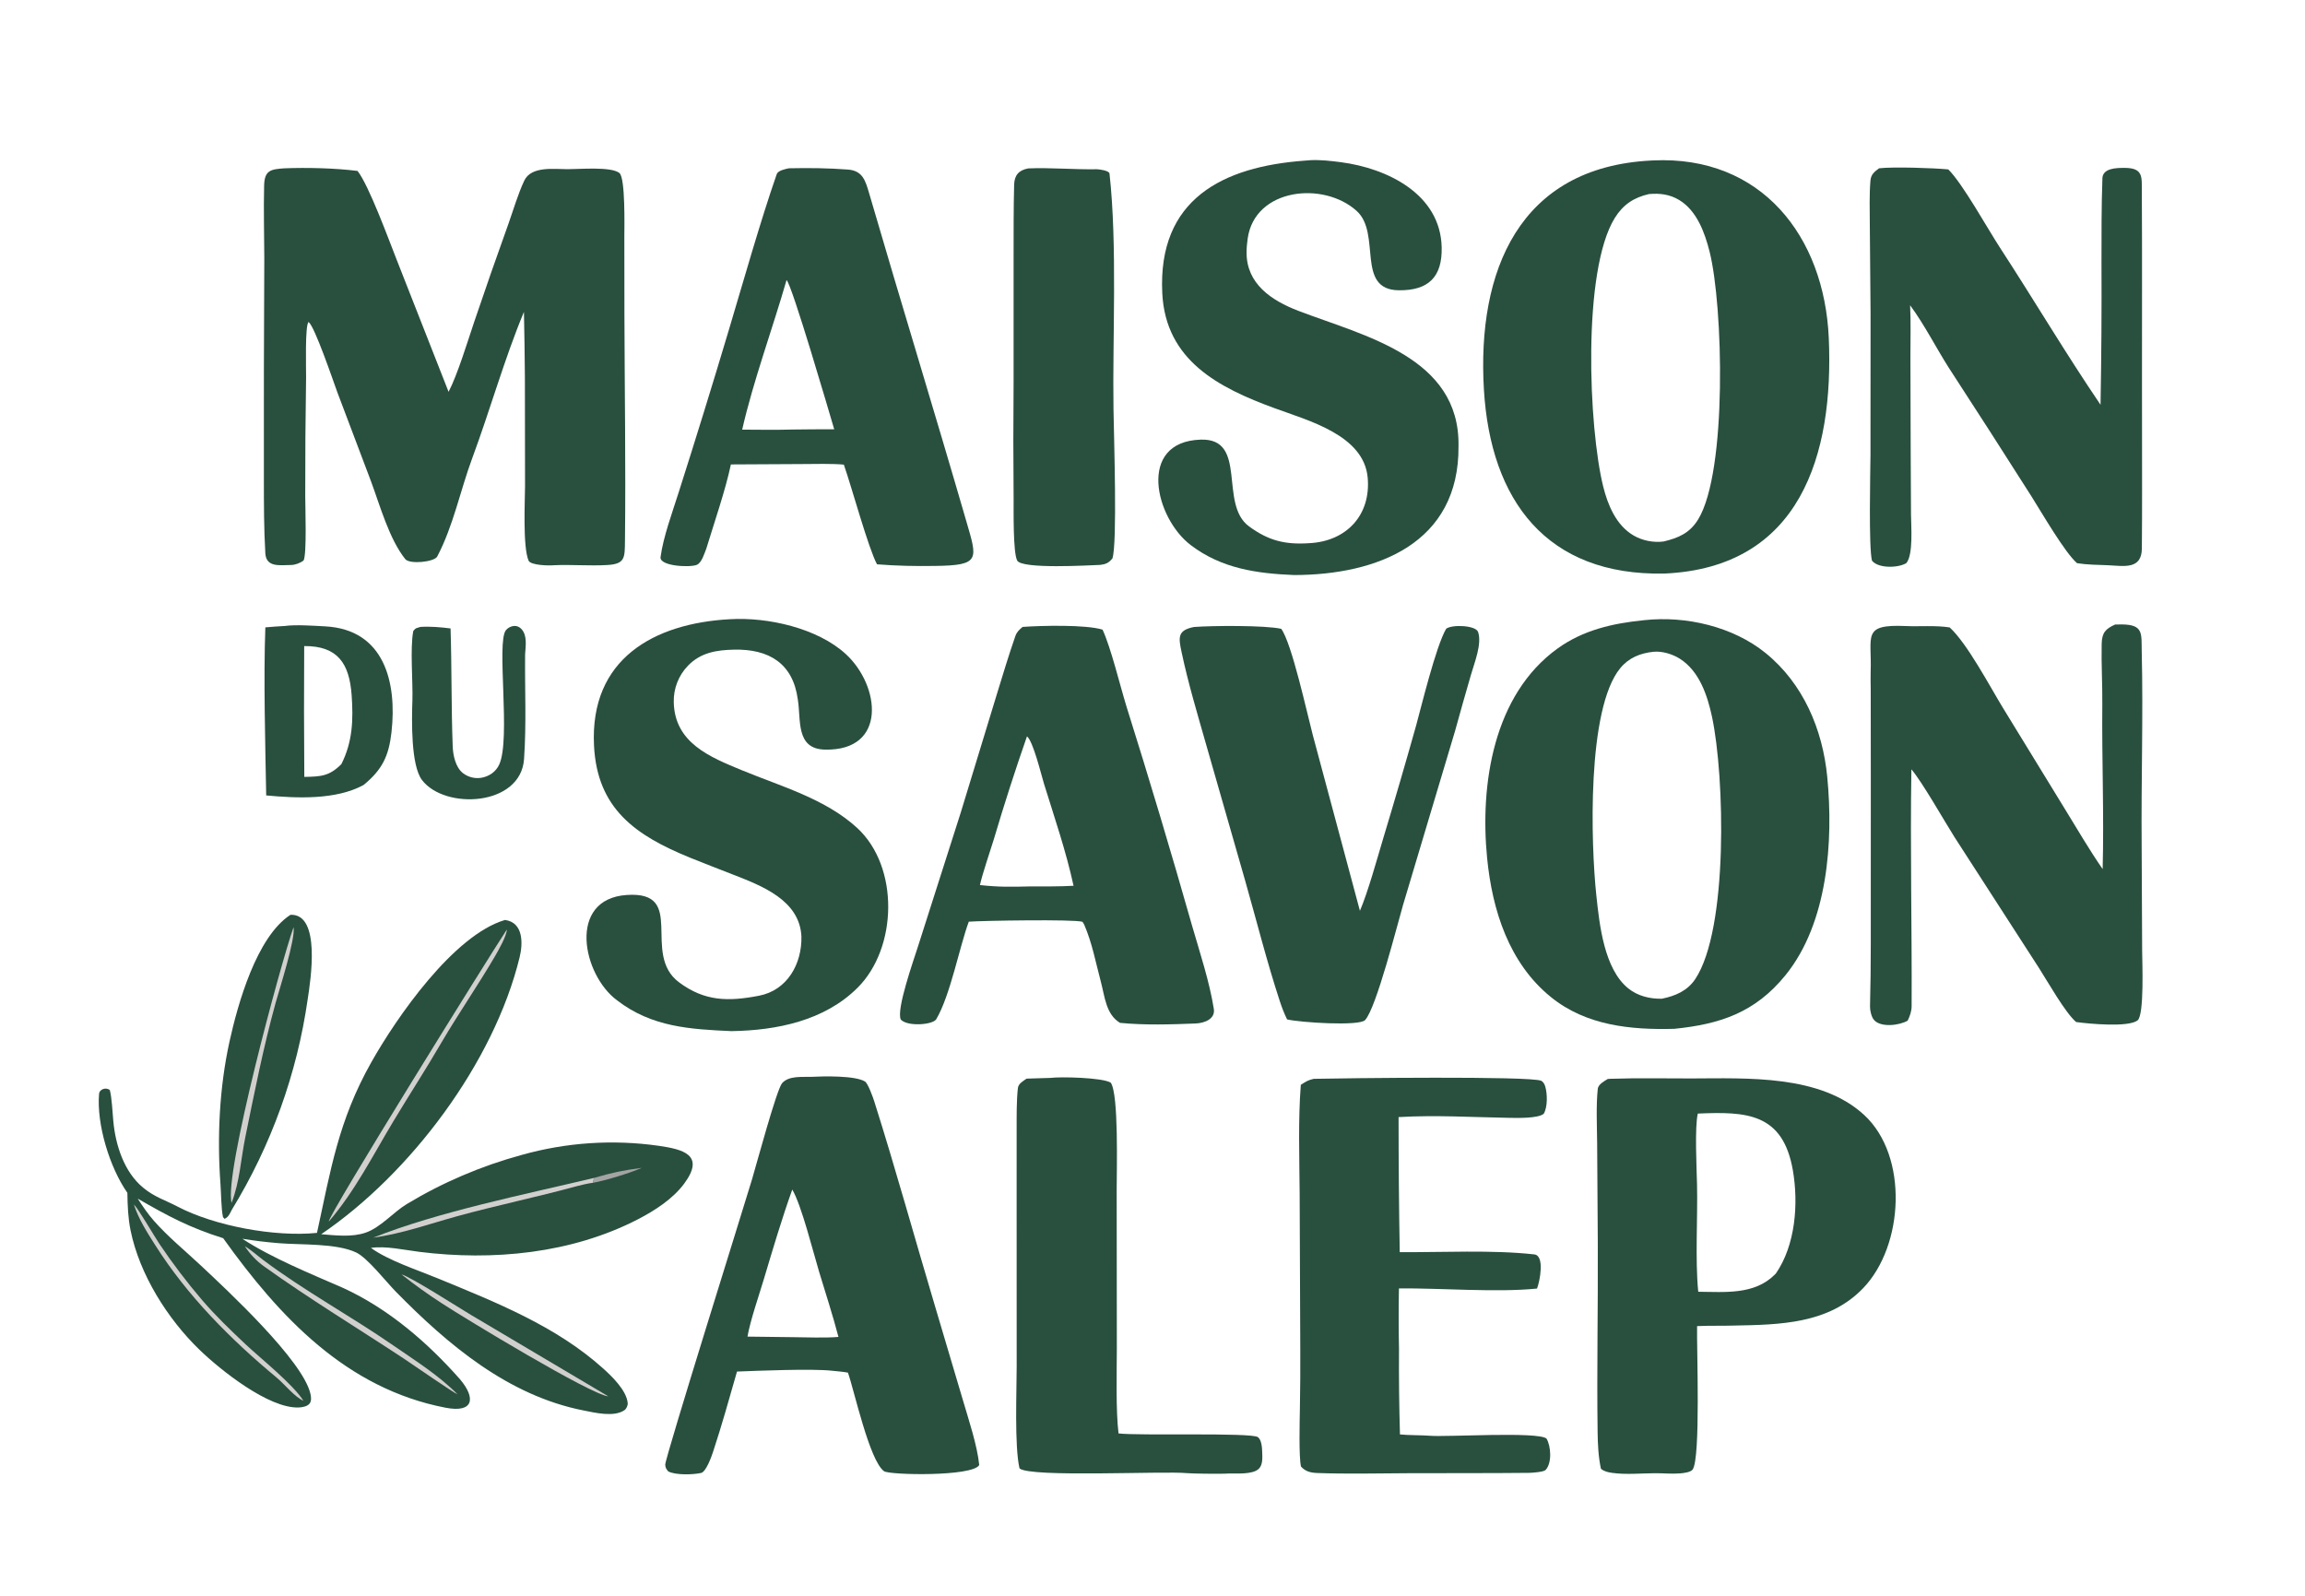 <?xml version="1.0" encoding="utf-8" ?><svg xmlns="http://www.w3.org/2000/svg" xmlns:xlink="http://www.w3.org/1999/xlink" width="991" height="686" viewBox="0 0 991 686"><clipPath id="cl_5"><rect width="991.484" height="686"/></clipPath><g clip-path="url(#cl_5)"><path fill="#294F3F" transform="scale(0.67 0.67)" d="M1059.52 103.009L1060.73 102.945C1130.25 99.653 1170.66 151.622 1173.52 216.944C1176.81 291.959 1155.24 364.249 1067.91 368.052C992.454 369.5 956.448 321.174 952.212 249.934C947.702 174.076 974.698 107.303 1059.52 103.009ZM1067.55 347.459C1077.14 345.19 1084.37 341.998 1089.69 333.31C1108.52 302.582 1105.69 196.003 1097.06 161.618C1093.99 149.363 1088.88 135.186 1077.5 128.33C1071.47 124.696 1065.02 123.895 1058.12 124.526C1048.42 126.743 1041.47 131.336 1036.17 139.91C1015.19 173.888 1019.4 274.564 1028.78 312.259C1031.74 324.183 1037.13 337.094 1048.22 343.594C1053.92 346.931 1061.01 348.316 1067.55 347.459Z"/><path fill="#294F3F" transform="scale(0.67 0.67)" d="M1054.5 398.023L1055.26 397.936C1081.85 395.066 1111.97 402.04 1132.92 419C1157.11 438.586 1169.59 468.062 1172.54 498.543C1176.54 539.787 1172.96 592.28 1145.68 625.84C1126.15 649.875 1103.5 657.24 1074.34 660.184C1046.47 660.928 1017.8 658.139 995.217 639.81C968.257 617.969 957.559 583.99 954.268 550.567C949.617 503.344 958.247 445.896 999.445 416.163C1015.86 404.314 1034.75 400.011 1054.5 398.023ZM1066.4 640.865C1075.03 639.109 1082.83 635.804 1087.87 628.207C1109.15 596.13 1106.69 497.982 1098.6 460.03C1095.66 446.27 1090.48 430.675 1077.99 422.725C1073.27 419.723 1066.62 417.685 1061.01 418.238C1052.5 419.145 1045.25 422.029 1039.69 428.776C1018.2 454.884 1020.8 541.496 1024.39 574.887C1026.38 593.425 1029.35 621.721 1044.84 634.233C1050.88 639.113 1058.75 641.046 1066.4 640.865Z"/><path fill="#294F3F" transform="scale(0.67 0.67)" d="M182.478 108.005C196.871 107.442 215.06 107.863 229.436 109.685C236.716 118.923 249.478 153.851 254.637 166.909L287.852 251.429C293.571 240.499 300.143 218.851 304.269 206.616C311.417 185.485 318.768 164.422 326.321 143.432C329.529 134.376 332.375 124.536 336.413 115.919C340.87 106.408 355.774 108.558 364.16 108.566C371.925 108.574 392.073 106.767 397.45 110.998C401.419 114.12 400.63 146.437 400.635 152.001L400.69 201.661C400.813 250.099 401.592 298.579 401.038 347.004C400.913 357.924 401.176 361.878 389.751 362.563C378.37 363.246 366.748 362.176 355.329 362.705C352.607 363.036 340.527 362.821 339.192 359.755C335.356 350.951 336.893 320.66 336.915 312.185L336.825 242.802C336.721 228.577 336.516 214.353 336.209 200.131C323.774 229.966 314.358 263.512 303.066 293.916C295.382 314.605 290.903 337.498 280.562 357.111C278.699 360.644 263.02 362.233 260.097 358.821C249.778 345.934 243.859 324.469 238.052 308.808L216.494 251.778C213.788 244.444 201.981 209.525 198.027 206.635C195.611 208.461 196.475 237.087 196.416 242.154C196.011 267.572 195.828 292.993 195.867 318.414C195.883 325.438 196.957 355.862 194.783 359.702C192.668 361.291 189.393 362.526 186.763 362.549C179.642 362.612 170.795 364.279 170.258 355.006C169.337 339.111 169.348 323.579 169.33 307.792L169.338 236.916L169.597 165.463C169.533 149.996 169.114 134.548 169.486 119.086C169.723 109.258 173.712 108.605 182.478 108.005Z"/><path fill="#294F3F" transform="scale(0.67 0.67)" d="M324.066 590.325C335.88 591.942 335.639 605.282 333.435 614.304C316.91 681.969 263.332 753.162 206.107 791.982C215.352 792.735 225.75 794.011 234.587 790.99C244.166 787.714 252.559 777.752 260.924 772.698C283.968 758.775 308.805 748.178 334.687 741.13C363.309 733.056 393.302 731.054 422.743 735.254C438.256 737.512 452.705 741.041 439.038 759.518C431.796 769.309 420.206 776.794 409.479 782.342C366.75 804.441 316.236 809.2 269.025 803.283C259.38 802.079 247.568 799.367 238.016 800.747C249.195 808.867 267.834 814.911 280.87 820.283C318.082 835.619 356.844 850.899 387.134 878.217C392.582 883.131 402.069 892.189 402.795 900.341C402.926 901.817 401.991 904.009 400.708 904.891C393.928 909.551 381.572 906.469 374.52 905.084C326.148 895.582 287.459 862.955 253.873 828.718C247.83 822.558 235.836 807.193 228.612 803.737C215.901 797.657 193.097 798.918 178.962 797.736C170.393 797.019 163.974 796.253 155.492 794.892C174.522 807.334 199.434 817.363 220.406 826.558C249.324 839.885 274.27 861.365 295.23 885.113C305.597 897.42 303.752 906.749 285.931 903.314C222.119 891.016 179.294 844.94 143.206 794.539C121.569 787.729 107.877 780.398 88.374 769.143C91.532 774.037 94.933 779.035 98.785 783.402C107.789 793.607 118.689 802.529 128.626 811.823C146.187 828.25 194.371 873.075 199.204 894.379C199.643 896.312 199.983 898.903 198.682 900.611C197.228 902.52 193.97 903.068 191.749 903.159C172.433 903.945 141.339 878.996 128.057 866.168C107.495 846.307 89.517 817.74 83.778 789.485C82.16 781.518 81.865 773.525 81.737 765.42C70.418 749.266 61.894 721.502 63.574 701.813C63.8 699.163 67.683 697.418 70.457 699.424C71.729 704.077 72.212 713.902 72.708 719.346C74.112 734.747 79.568 751.935 91.808 762.082C99.154 768.172 105.935 770.053 113.855 774.206C137.73 786.726 176.412 793.853 203.404 791.127C212.246 750.631 217.099 719.22 238.223 681.709C254.442 652.908 291.057 600.024 324.066 590.325Z"/><path fill="#D2D0CF" transform="scale(0.67 0.67)" d="M325.228 596.488C325.203 600.438 319.821 609.867 317.61 613.648C306.804 632.128 294.451 649.996 283.585 668.447C273.574 685.717 262.659 702.458 252.391 719.561C239.22 741.5 227.767 764.329 210.96 783.888C210.3 780.213 314.624 612.49 325.228 596.488Z"/><path fill="#D2D0CF" transform="scale(0.67 0.67)" d="M157.081 799.67C161.112 802.053 165.125 805.692 168.948 808.56C195.52 828.493 225.051 844.458 252.394 863.364C266.567 873.163 281.485 882.475 293.663 894.768C291.493 894.068 263.555 874.708 258.896 871.636C229.164 852.033 198.395 833.374 169.454 812.638C164.496 809.086 160.442 804.746 157.081 799.67Z"/><path fill="#D2D0CF" transform="scale(0.67 0.67)" d="M257.656 817.774C263.326 819.192 294.5 839.161 302.269 843.801L390.36 896.015C379.095 894.987 298.476 846.077 283.697 836.432C274.72 830.639 266.029 824.412 257.656 817.774Z"/><path fill="#D2D0CF" transform="scale(0.67 0.67)" d="M85.916 772.881C88.752 775.59 98.992 793.228 102.167 797.997C110.613 810.573 119.781 822.648 129.624 834.163C138.66 844.655 147.666 853.261 157.573 862.608C166.918 871.424 188.038 888.211 194.69 898.846C189.015 896.358 182.633 888.25 177.606 884.068C147.854 859.32 120.26 831.605 99.459 798.77C94.413 790.806 88.72 781.92 85.916 772.881Z"/><path fill="#D2D0CF" transform="scale(0.67 0.67)" d="M239.463 794.218C280.766 777.678 337.354 766.318 381.065 755.885L380.652 758.951C377.557 759.31 372.981 760.39 369.932 761.198C344.541 768.157 318.562 773.485 293.201 780.481C274.478 785.646 258.858 791.414 239.463 794.218Z"/><path fill="#A3A4A3" transform="scale(0.67 0.67)" d="M381.065 755.885C392.586 752.491 399.965 750.932 411.88 749.379C405.003 752.5 388.205 757.677 380.652 758.951L381.065 755.885Z"/><path fill="#294F3F" transform="scale(0.67 0.67)" d="M1031.73 692.348C1032.39 692.295 1033.06 692.259 1033.72 692.241C1050.68 691.658 1068.54 692.065 1085.55 692.025C1121.2 691.94 1168.07 689.443 1196.27 715.51C1224.78 741.866 1221.78 799.41 1195.52 826.646C1173.46 849.612 1142.02 850.044 1112.56 850.598C1104.7 850.852 1097.06 850.563 1089.01 850.944C1088.7 865.156 1091.39 935.724 1086.16 942.969C1084.85 944.792 1080.25 945.274 1078.09 945.451C1072.85 945.883 1067.44 945.32 1062.17 945.344C1053.16 945.384 1043.36 946.393 1034.44 945.114C1031.82 944.738 1029.42 944.23 1027.32 942.488C1025.65 934.892 1025.29 926.82 1025.18 919.039C1024.62 878.684 1025.5 838.444 1025.3 798.011L1024.88 733.477C1024.78 723.11 1024.14 709.058 1025.29 698.651C1025.59 695.859 1029.39 693.764 1031.73 692.348ZM1089.75 828.901C1106.84 829.044 1125.63 830.963 1138.68 818.077C1138.98 817.776 1139.28 817.471 1139.58 817.163C1152.15 798.99 1154.17 772.398 1150.47 750.994C1144.1 714.18 1120.7 713.206 1089.47 714.572C1087.41 723.399 1088.73 749.528 1088.97 759.945C1089.47 781.071 1087.71 808.244 1089.75 828.901Z"/><path fill="#294F3F" transform="scale(0.67 0.67)" d="M1357.28 400.752C1358.77 400.699 1360.27 400.679 1361.77 400.691C1375.69 400.865 1374.06 406.76 1374.34 418.153C1375.34 459.57 1373.92 501.07 1374.29 542.473L1374.6 609.931C1374.62 616.682 1376.09 651.345 1371.66 654.774C1365.76 659.347 1340.52 656.979 1332.22 655.816C1325.17 649.724 1314.08 630.029 1308.42 621.184L1254.23 537.223C1247.45 526.52 1233.6 501.963 1226.53 493.663C1225.7 544.171 1226.92 595.079 1226.68 645.607C1226.66 648.965 1225.57 651.967 1224.14 654.934C1218.97 657.979 1206.92 659.57 1202.51 654.461C1200.9 652.606 1199.91 648.358 1199.98 645.845C1200.33 632.434 1200.45 619.088 1200.47 605.671L1200.49 501.003L1200.43 442.24C1200.42 438.773 1200.25 434.491 1200.38 431.327C1201.32 408.075 1194.34 400.432 1223.07 401.734C1231.76 402.128 1241.95 401.186 1251.1 402.608C1262.32 412.903 1276.62 440.009 1285.12 453.983L1324.82 518.776C1332.58 531.386 1340.88 545.64 1349.26 557.69C1350.19 522.674 1348.7 487.046 1349.04 451.983C1349.16 439.061 1348.35 426.097 1348.63 413.184C1348.78 405.977 1351.14 403.505 1357.28 400.752Z"/><path fill="#294F3F" transform="scale(0.67 0.67)" d="M1205.81 107.981C1215.2 106.94 1240.63 107.788 1250.2 108.707C1259.34 117.673 1275.48 146.832 1283.4 158.986C1305.01 192.133 1325.67 227.047 1347.9 259.734C1348.45 229.171 1348.66 198.602 1348.51 168.034C1348.52 150.365 1348.46 132.768 1349.09 115.063C1348.81 107.801 1358.08 107.729 1363.32 107.732C1375.41 107.74 1374.34 113.589 1374.4 122.857C1374.65 163.085 1374.46 204.928 1374.5 244.929L1374.56 313.711C1374.57 326.47 1374.53 339.198 1374.42 351.957C1374.3 365.587 1363.01 363.201 1352.85 362.71C1346.37 362.465 1339.2 362.403 1332.85 361.393C1324.98 354.631 1309.97 328.632 1303.62 318.583C1286.08 290.957 1268.39 263.429 1250.54 236C1242.34 223.129 1234.7 207.992 1225.71 195.896C1226.24 206.595 1225.88 218.283 1225.9 229.077L1226.08 289.242L1226.28 330.127C1226.34 337.702 1227.82 355.793 1223.31 361.321C1218.19 364.492 1205.34 364.914 1201.24 359.777C1199.05 351.38 1200.18 302.86 1200.28 292.067L1200.33 201.354L1199.84 143.478C1199.8 134.539 1199.5 124.788 1200.25 115.924C1200.59 111.866 1202.83 110.201 1205.81 107.981Z"/><path fill="#294F3F" transform="scale(0.67 0.67)" d="M836.96 103.106C838.274 102.964 839.592 102.859 840.911 102.79C847.126 102.464 854.092 103.25 860.349 104.067C890.097 107.95 924.36 124.458 925.115 158.728C925.535 177.749 916.615 186.481 897.582 186.273C869.719 185.925 886.616 149.869 870.569 135.355C849.256 116.078 805.094 120.73 800.617 153.174C800.198 156.211 799.922 158.948 799.917 162.047C799.882 182.083 815.771 192.81 833.189 199.473C875.369 215.607 936.872 229.047 935.915 286.228C936.499 348.835 883.461 368.882 830.481 369.002C806.636 368.016 784.049 364.929 764.138 349.823C741.168 332.397 729.519 283.452 770.45 282.104C801.013 281.097 781.935 323.366 801.435 337.725C813.835 346.856 824.481 349.61 840.158 348.55C863.966 347.371 879.77 330.598 877.641 306.545C875.221 279.203 839.68 269.964 817.812 261.901C782.123 248.85 747.981 231.369 745.83 188.194C742.809 127.56 785.024 106.929 836.96 103.106Z"/><path fill="#294F3F" transform="scale(0.67 0.67)" d="M468.385 397.34C492.617 395.889 524.59 403.029 542.764 419.726C564.856 440.023 569.454 481.917 529.344 481.018C510.342 480.592 514.139 461.756 511.931 448.72C508.79 425.62 493.378 416.368 471.004 416.875C459.907 417.127 449.714 418.654 441.486 427.15C435.424 433.409 432.132 441.841 432.349 450.551C432.883 476.717 455.59 485.815 476.214 494.316C501.275 504.647 529.691 512.587 550.007 531.249C577.173 556.205 575.97 608.322 550.268 633.851C529.014 655.021 498.408 661.199 469.371 661.663C443.144 660.471 418.316 659.157 396.023 641.936C373.764 625.646 363.834 576.892 402.172 574.29C441.149 571.644 411.155 612.032 435.755 630.357C452.252 642.645 467.404 642.727 487.009 638.952C505.339 635.423 514.614 618.401 514.274 600.973C513.169 577.622 488.88 568.436 470.408 561.221C461.092 557.622 451.798 553.968 442.525 550.259C407.966 536.078 383.191 519.097 381.175 478.426C378.414 422.725 419.757 399.954 468.385 397.34Z"/><path fill="#294F3F" transform="scale(0.67 0.67)" d="M656.212 402.284C668.095 401.426 696.824 400.716 707.502 404.037C712.838 415.546 718.681 439.732 722.742 452.976C737.497 499.909 751.601 547.044 765.051 594.368C769.986 611.416 776.111 629.891 778.901 647.397C779.954 654.007 772.686 656.535 767.243 656.754C751.333 657.396 734.566 657.914 718.704 656.355C709.653 650.921 708.941 639.447 706.414 629.988C703.07 617.476 700.884 605.277 695.712 593.288L694.646 591.518C689.524 589.783 630.13 590.775 621.669 591.428C615.749 607.353 609.819 638.738 600.789 654.019C598.674 657.597 582.428 658.944 578.039 654.247C574.948 647.946 586.381 615.862 589.031 607.441L616.444 521.612L639.751 445.208C643.531 432.899 647.314 420.325 651.549 408.164C652.468 405.526 654.111 404 656.212 402.284ZM628.819 567.924C640.773 569.259 648.808 569.103 660.898 568.804C670.052 568.779 679.801 568.921 688.891 568.39C684.1 546.243 676.625 524.591 669.933 502.954C668.129 497.123 662.978 475.571 658.998 472.523C651.399 494.329 644.319 516.311 637.764 538.453C635.354 546.326 630.418 560.623 628.819 567.924Z"/><path fill="#294F3F" transform="scale(0.67 0.67)" d="M506.23 107.984C518.955 107.722 531.423 107.831 544.132 108.806C553.501 109.525 555.325 115.792 557.769 124.183C578.203 194.32 599.668 264.075 620.014 334.24C627.173 358.927 629.429 362.815 599.907 363.152C587.293 363.349 575.425 363.111 562.769 362.112C557.127 351.522 546.619 312.817 541.492 298.149C534.341 297.417 522.09 297.749 514.627 297.779L469.013 298.02C465.504 314.588 458.223 335.685 453.214 352.111C451.96 355.197 450.405 360.818 447.325 362.359C443.427 364.307 423.063 363.462 423.874 357.456C425.634 344.416 431.396 328.951 435.443 316.124C446.467 281.599 457.166 246.971 467.54 212.245C476.303 183.029 488.091 141.295 498.452 111.686C499.233 109.453 503.833 108.48 506.23 107.984ZM476.263 275.692C486.954 275.747 497.884 275.926 508.552 275.623C517.471 275.499 526.391 275.449 535.311 275.471C532.106 264.633 508.109 182.462 504.723 179.713C495.958 210.251 483.124 245.222 476.263 275.692Z"/><path fill="#294F3F" transform="scale(0.67 0.67)" d="M520.857 690.983C528.103 690.608 548.796 690.054 555.09 694.018C556.947 695.188 560.142 704 560.995 706.697C574.816 750.359 586.956 794.525 600.072 838.423L617.884 898.431C621.593 911.067 627.108 927.535 628.363 940.105C624.145 947.608 570.8 946.574 567.286 944.056C557.93 937.351 548.102 892.051 544.121 880.807C541.247 880.224 536.891 879.895 533.856 879.579C521.125 878.146 486.145 879.597 472.929 880.112C467.987 897.349 463.165 914.689 457.538 931.713C456.552 934.696 453.083 944.495 449.883 945.177C444.5 946.325 433.794 946.66 428.856 944.224C427.577 942.721 426.991 941.954 426.876 939.864C426.659 935.903 477.631 773.325 482.603 756.662C485.254 747.781 498.383 698.955 501.891 695.031C506.327 690.072 514.832 691.235 520.857 690.983ZM479.661 857.684L508.551 858.041C517.105 858.139 529.783 858.6 538.028 857.89C534.724 845.117 529.488 828.818 525.635 816.14C522.024 804.256 514.333 773.323 508.392 763.326C501.714 781.991 495.955 801.413 490.281 820.42C487.283 830.463 481.307 847.768 479.661 857.684Z"/><path fill="#294F3F" transform="scale(0.67 0.67)" d="M842.999 692.269C862.31 691.852 982.3 690.375 988.988 693.526C990.284 694.136 991.162 695.793 991.552 697.097C992.979 701.869 993.174 710.341 990.595 714.705C986.936 717.759 973.392 717.384 968.439 717.301C944.521 716.904 921.414 715.437 897.458 716.826C897.457 745.712 897.705 774.597 898.202 803.479C925.18 803.702 957.436 801.903 984.548 804.933C991.358 805.694 988.148 822.014 986.303 826.848C960.569 829.476 924.324 826.515 897.691 826.741C897.447 839.71 897.461 852.684 897.731 865.653C897.609 883.922 897.814 902.192 898.345 920.454C903.531 921.023 913.446 920.919 917.651 921.309C927.654 922.236 986.655 918.465 992.36 923.087C995.263 927.801 996.018 938.883 991.769 943.287C990.542 944.559 983.289 945.081 981.399 945.106C955.281 945.396 929.172 945.219 903.047 945.344C883.828 945.435 864.5 945.912 845.292 945.208C841.139 945.056 837.692 944.278 834.839 941.054C833.388 934.807 834.008 911.223 834.137 903.801C834.371 891.122 834.454 878.441 834.384 865.76L833.977 765.533C833.821 742.654 832.966 718.813 834.725 696.104C837.986 694.08 839.24 693.114 842.999 692.269Z"/><path fill="#294F3F" transform="scale(0.67 0.67)" d="M872.654 584.448C877.795 572.499 883.744 550.867 887.614 537.95C894.902 513.813 901.957 489.606 908.78 465.334C911.662 454.982 921.39 414.606 928.012 403.45C931.7 400.62 947.04 401.172 948.5 405.577C951.047 413.259 946.159 425.138 943.857 433.177C940.376 445.14 936.982 457.128 933.677 469.141L900.288 580.838C896.89 592.359 883.189 646.907 875.946 654.589C872.175 658.588 834.289 656.136 825.914 654.138C824.059 650.341 822.544 646.407 821.229 642.394C812.879 616.921 806.364 590.902 799.022 565.132L774.016 477.922C768.401 458.166 762.445 438.467 758.195 418.364C756.237 409.105 755.466 404.449 766.121 402.338C777.498 401.444 812.044 401.163 822.171 403.517C828.972 412.927 838.664 457.483 842.395 471.615L872.654 584.448Z"/><path fill="#294F3F" transform="scale(0.67 0.67)" d="M674.057 691.678C680.526 690.833 707.262 691.418 712.737 694.707C717.999 701.94 716.538 751.595 716.566 763.516L716.666 864.956C716.636 880.22 715.969 905.278 717.755 919.806C730.587 921.406 802.987 919.1 807.182 922.184C809.564 923.936 809.878 929.075 809.954 931.808C810.049 935.244 810.436 939.963 807.744 942.521C803.761 946.307 793.727 945.407 788.408 945.529C787.428 945.578 786.447 945.618 785.466 945.649C781.44 945.774 765.206 945.646 761.835 945.304C746.956 943.796 660.61 948.235 654.214 942.231C650.91 928.079 652.413 892.295 652.396 876.711L652.369 775.263L652.373 724.475C652.393 716.186 652.255 706.546 653.168 698.244C653.483 695.384 656.376 693.799 658.777 692.141C663.872 692.028 668.965 691.873 674.057 691.678Z"/><path fill="#294F3F" transform="scale(0.67 0.67)" d="M659.788 108.063C673.956 107.46 689.47 108.868 703.753 108.598C705.277 108.611 711.748 109.443 711.962 111.368C717.062 157.239 713.817 217.542 714.52 262.484C714.81 281.034 717.033 348.801 713.838 358.318C711.517 361.219 709.577 362.065 705.971 362.492C698.831 362.739 655.751 365.328 652.738 359.716C649.999 354.614 650.483 327.426 650.435 320.23C650.197 295.325 650.191 270.419 650.416 245.514L650.42 163.166C650.432 148.327 650.387 133.464 650.762 118.633C650.918 112.452 653.723 109.221 659.788 108.063Z"/><path fill="#294F3F" transform="scale(0.67 0.67)" d="M182.711 401.687C189.777 400.695 201.531 401.551 208.685 401.93C246.686 403.94 254.824 437.962 251.212 469.882C249.479 485.201 245.261 493.934 233.267 503.739C215.548 513.384 190.504 512.261 170.817 510.413C170.219 477.554 169.069 435.027 170.273 402.578C174.138 402.15 178.773 401.956 182.711 401.687ZM195.274 498.526C205.932 498.31 211.234 498.126 219.037 490.356C226.299 476.019 226.765 461.779 225.653 446.147C224.199 425.694 216.687 414.431 195.2 414.575C195.028 442.559 195.052 470.543 195.274 498.526Z"/><path fill="#294F3F" transform="scale(0.67 0.67)" d="M186.394 587.01C206.123 586.222 199.268 629.151 197.486 640.919C190.634 688.943 174.025 735.057 148.681 776.421C147.351 779.072 146.642 780.924 144.106 782.129L143.094 781.001C141.944 775.865 141.9 765.514 141.485 759.932C139.254 729.888 140.773 697.843 147.275 668.344C152.56 644.368 164.602 601.117 186.394 587.01Z"/><path fill="#D2D0CF" transform="scale(0.67 0.67)" d="M188.378 594.96C189.73 602.436 179.36 634.47 176.849 643.572C168.963 672.158 163.396 700.431 157.466 729.452C154.481 744.062 153.924 757.999 148.622 771.837C143.484 754.023 180.284 617.51 188.378 594.96Z"/><path fill="#294F3F" transform="scale(0.67 0.67)" d="M269.72 402.29C276.119 401.855 282.774 402.466 289.12 403.257C289.919 428.526 289.552 453.777 290.497 478.99C290.71 484.675 292.312 492.344 297.027 496.075C300.387 498.683 304.681 499.775 308.878 499.087C313.875 498.219 318.202 495.276 320.346 490.6C327.882 474.161 318.425 412.286 324.618 404.41C325.845 402.848 327.945 401.782 329.924 401.659C331.696 401.549 333.252 402.254 334.481 403.519C338.522 407.676 337.267 414.581 336.964 419.824C336.713 442.324 337.86 463.888 336.286 487.033C334.216 517.464 285.359 519.817 270.76 500.48C263.65 491.064 264.189 462.354 264.634 449.56C265.051 437.592 263.052 416.302 265.19 404.924C267.02 402.71 266.566 403.377 269.72 402.29Z"/></g></svg>